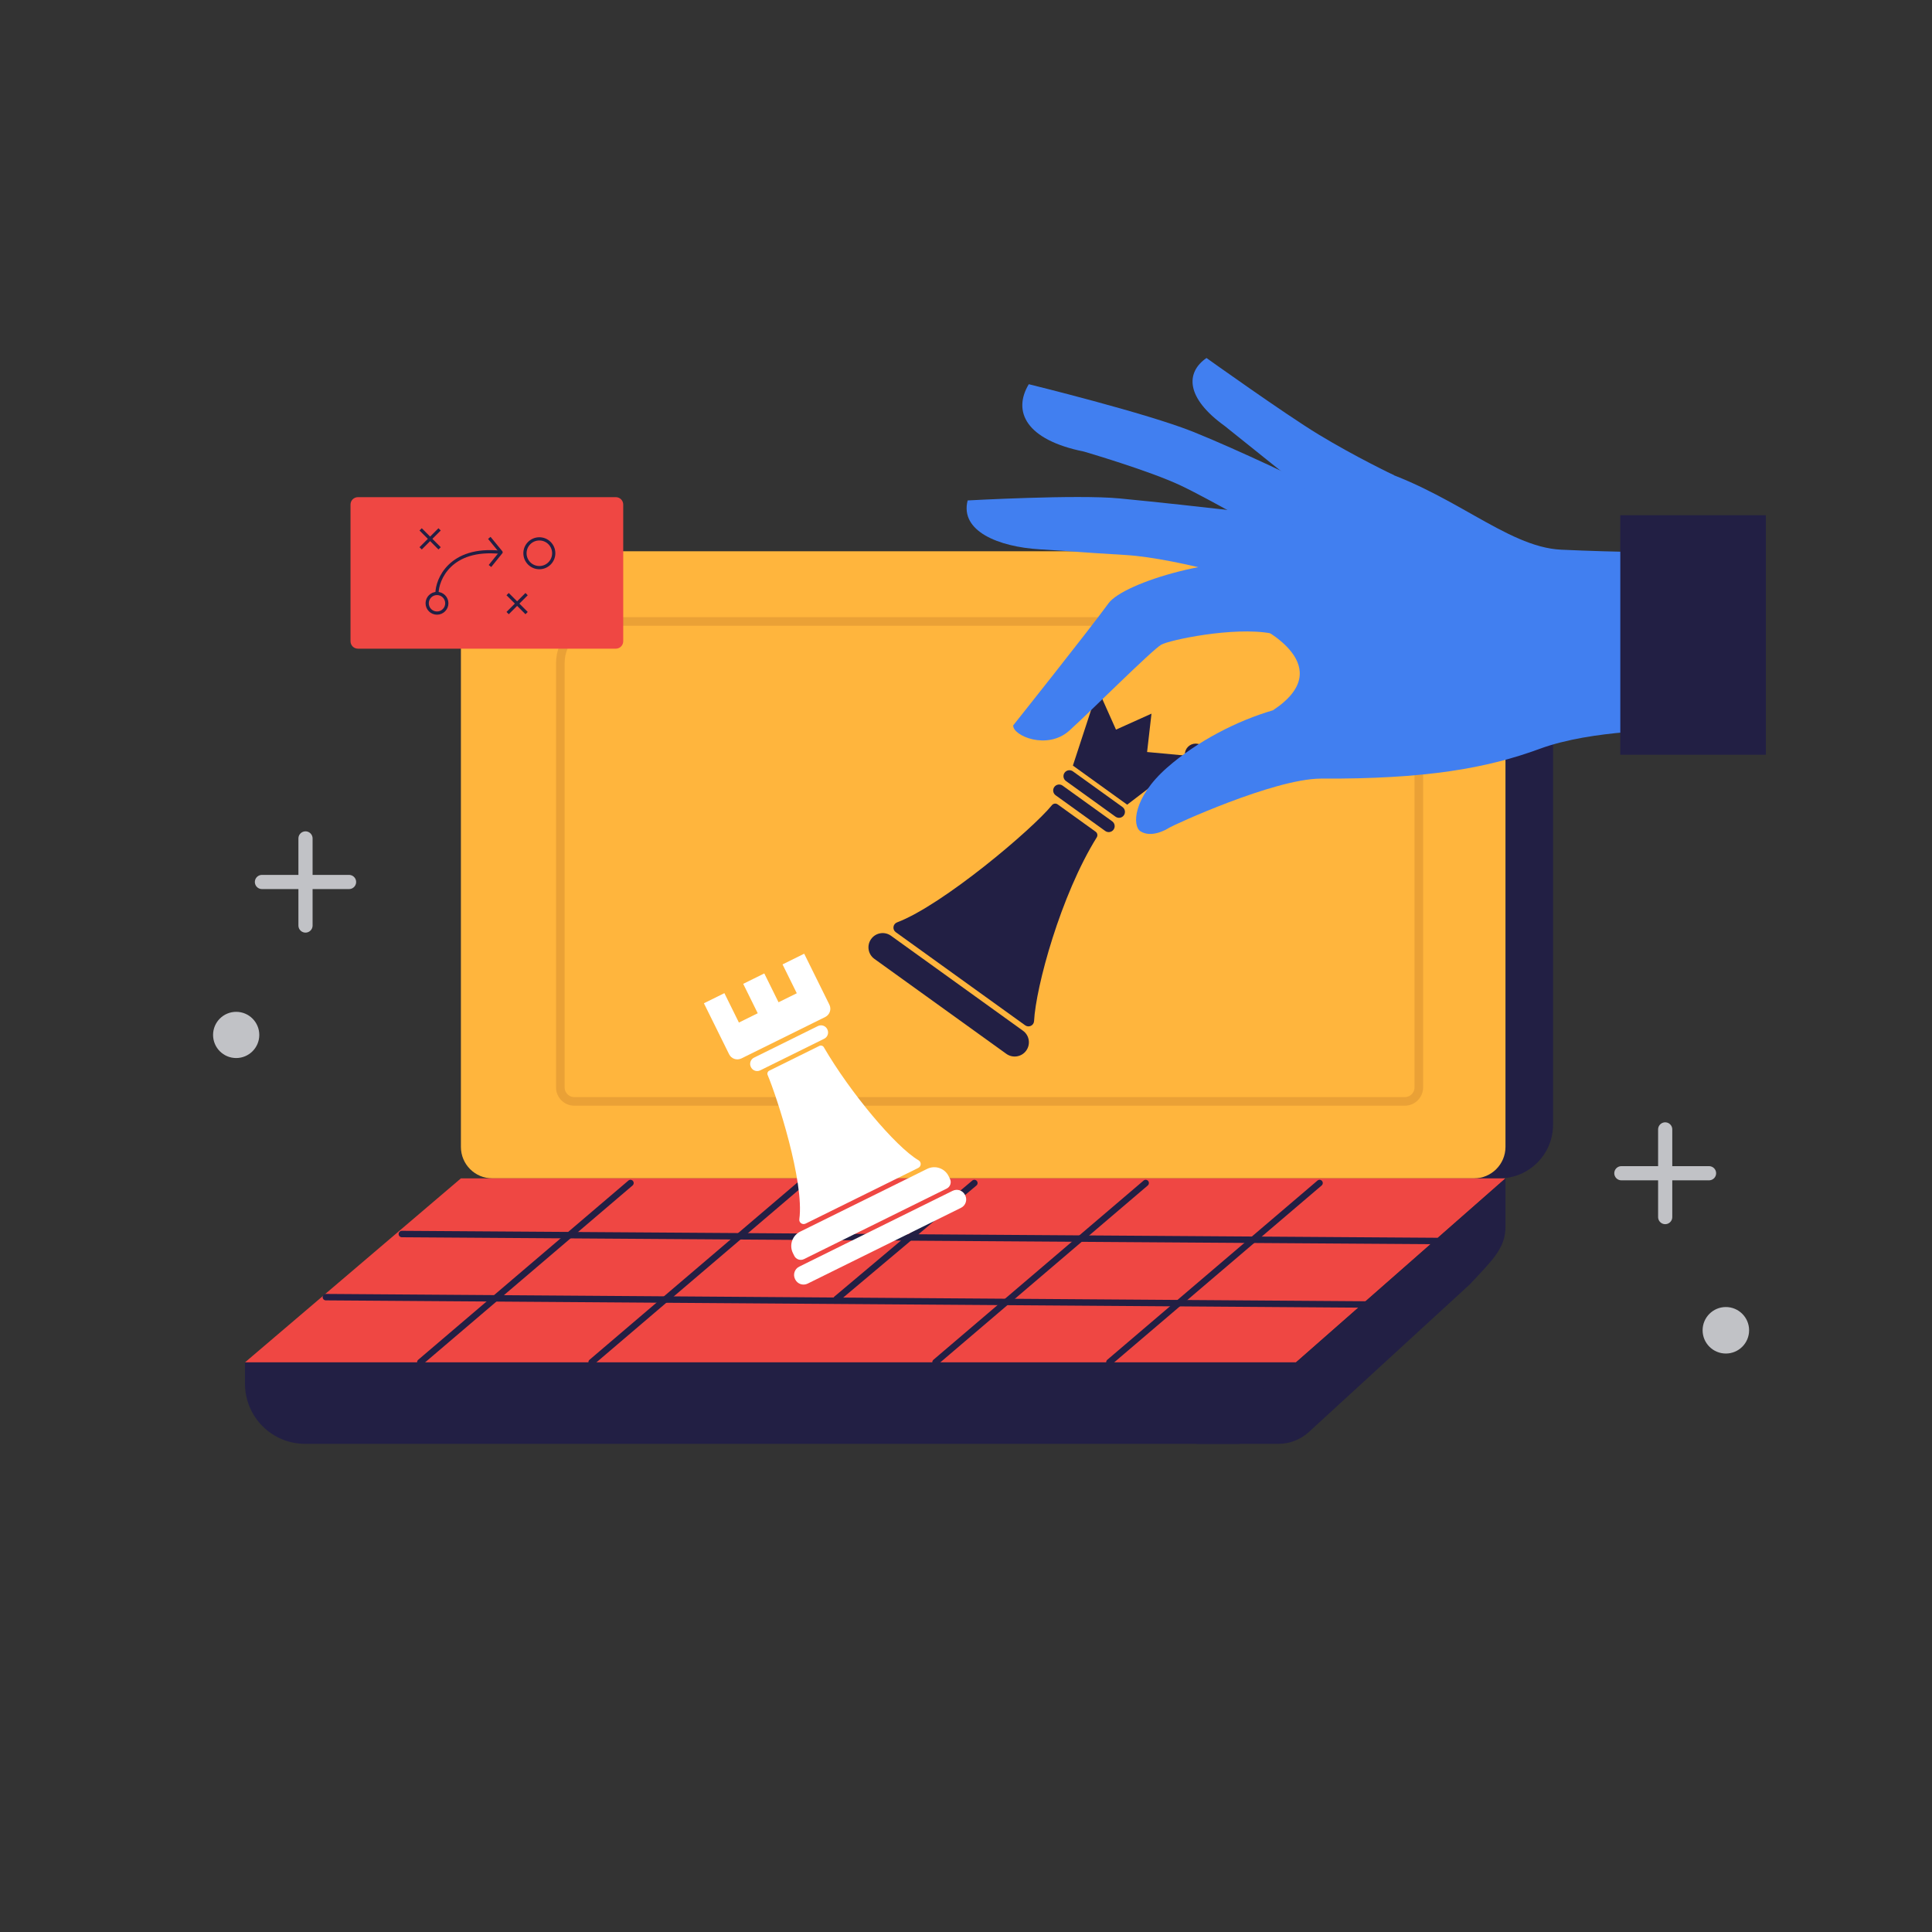 <?xml version="1.0" encoding="UTF-8"?> <svg xmlns="http://www.w3.org/2000/svg" xmlns:xlink="http://www.w3.org/1999/xlink" version="1.1" id="Layer_1" viewBox="0 0 1500 1500" style="enable-background:new 0 0 1500 1500;" xml:space="preserve"><rect x="0" y="0" width="1500" height="1500" fill="#333333" stroke="none"/><style type="text/css"> .st0{fill:none;stroke:#C1C2C6;stroke-width:11;stroke-linecap:round;stroke-linejoin:round;stroke-miterlimit:10;} .st1{fill:#C1C2C6;} .st2{fill:#221F44;} .st3{fill:#FFB53D;} .st4{fill:none;stroke:#EAA136;stroke-width:6.679;stroke-miterlimit:10;} .st5{fill:#EF4743;} .st6{fill:none;stroke:#221F44;stroke-width:5;stroke-linecap:round;stroke-linejoin:round;stroke-miterlimit:10;} .st7{fill:#FFFFFF;} .st8{fill:#417FF0;} .st9{fill:none;stroke:#221F44;stroke-width:2.5;stroke-linejoin:round;stroke-miterlimit:10;} </style><line class="st0" x1="1292.85" y1="876.87" x2="1292.85" y2="944.94"></line><line class="st0" x1="1326.89" y1="910.9" x2="1258.82" y2="910.9"></line><circle class="st1" cx="1339.95" cy="1032.83" r="18.05"></circle><line class="st0" x1="237.19" y1="650.95" x2="237.19" y2="718.58"></line><line class="st0" x1="203.37" y1="684.77" x2="271" y2="684.77"></line><circle class="st1" cx="183.37" cy="803.52" r="17.94"></circle><g><path class="st2" d="M1164.12,914.88H1107V428h57.12c23.01,0,41.67,18.66,41.67,41.67V873.2 C1205.8,896.22,1187.14,914.88,1164.12,914.88z"></path><path class="st3" d="M1144.42,914.88H382.27c-13.49,0-24.42-10.93-24.42-24.42V470.09c0-23.24,18.84-42.09,42.09-42.09h726.82 c23.24,0,42.09,18.84,42.09,42.09v420.37C1168.84,903.94,1157.9,914.88,1144.42,914.88z"></path><path class="st4" d="M1090.69,855.11H445.9c-6.01,0-10.87-4.87-10.87-10.87V514.9c0-17.89,14.5-32.4,32.4-32.4h601.75 c17.89,0,32.4,14.5,32.4,32.4v329.34C1101.56,850.24,1096.69,855.11,1090.69,855.11z"></path><polygon class="st5" points="1006.19,1057.74 190.2,1057.74 357.85,914.88 1168.84,914.88 "></polygon><path class="st2" d="M962,1121H236.88c-25.78,0-46.67-20.9-46.67-46.67v-16.58h815.99L962,1121z"></path><path class="st2" d="M1016.26,1111.76l125.01-114.68C1159,978,1169,969,1168.84,952.01v-37.13l-162.65,142.86L929,1121h63.53 C1001.32,1121,1009.78,1117.7,1016.26,1111.76z"></path></g><line class="st6" x1="326.33" y1="1057.62" x2="489.5" y2="918.5"></line><line class="st6" x1="459.33" y1="1057.62" x2="622.5" y2="918.5"></line><line class="st6" x1="649.5" y1="1008.5" x2="756.5" y2="918.5"></line><line class="st6" x1="726.33" y1="1057.62" x2="889.5" y2="918.5"></line><line class="st6" x1="861.33" y1="1057.62" x2="1024.5" y2="918.5"></line><line class="st6" x1="312" y1="958.1" x2="1115.5" y2="963.5"></line><line class="st6" x1="253" y1="1007.1" x2="1065.88" y2="1012.83"></line><g><path class="st7" d="M597.23,831.28l38.98-19.26c1.22-0.6,2.69-0.17,3.36,0.98c20.56,35.35,55.87,77.47,73.62,87.87 c2.32,1.36,2.15,4.73-0.29,5.93L625.48,950c-2.46,1.21-5.25-0.74-4.88-3.42c3.99-29.23-17.39-94.92-24.63-112.02 C595.45,833.32,596,831.88,597.23,831.28z"></path><path class="st7" d="M546.51,778.94l15.9-7.86l11.28,22.83l14.61-7.22l-11.28-22.83l16.37-8.09l11.06,22.39l14.17-7l-11.06-22.39 l16.81-8.31l19.56,39.57c1.75,3.54,0.3,7.83-3.24,9.58l-65.04,32.15c-3.54,1.75-7.83,0.3-9.58-3.24L546.51,778.94z"></path><path class="st7" d="M639.92,806.47l-49.65,24.54c-2.67,1.32-5.91,0.23-7.23-2.45l-0.08-0.17c-1.32-2.67-0.23-5.91,2.45-7.23 l49.65-24.54c2.67-1.32,5.91-0.23,7.23,2.45l0.08,0.17C643.68,801.91,642.59,805.15,639.92,806.47z"></path><path class="st7" d="M735.01,922.81l-110.82,54.77c-2.78,1.37-6.15,0.23-7.52-2.55l-1.06-2.14c-3.04-6.15-0.52-13.6,5.63-16.64 l98.62-48.74c6.15-3.04,13.6-0.52,16.64,5.63l1.06,2.14C738.93,918.07,737.79,921.44,735.01,922.81z"></path><path class="st7" d="M746.15,937.73l-119.11,58.87c-3.56,1.76-7.88,0.3-9.64-3.26l-0.14-0.29c-1.76-3.56-0.3-7.88,3.26-9.64 l119.11-58.87c3.56-1.76,7.88-0.3,9.64,3.26l0.14,0.29C751.17,931.65,749.71,935.96,746.15,937.73z"></path></g><g><g><g><g><polygon class="st2" points="852.41,535.07 832.99,594.4 875.14,624.74 924.59,587.02 890.6,583.86 894.01,554.08 866.45,566.48 "></polygon></g><g><circle class="st2" cx="853.31" cy="531.76" r="8.44"></circle></g><g><circle class="st2" cx="928.35" cy="585.77" r="8.44"></circle></g><g><path class="st2" d="M866.09,634.08l-38.5-27.71c-2.07-1.49-2.54-4.38-1.05-6.45h0c1.49-2.07,4.38-2.54,6.45-1.05l38.5,27.71 c2.07,1.49,2.54,4.38,1.05,6.45v0C871.06,635.1,868.17,635.57,866.09,634.08z"></path></g><g><path class="st2" d="M858.11,645.17l-38.5-27.71c-2.07-1.49-2.54-4.38-1.05-6.45l0,0c1.49-2.07,4.38-2.54,6.45-1.05l38.5,27.71 c2.07,1.49,2.54,4.38,1.05,6.45l0,0C863.07,646.19,860.18,646.66,858.11,645.17z"></path></g><g><path class="st2" d="M821.19,624.54l29.45,21.2c1.41,1.01,1.78,2.94,0.87,4.4c-28,44.92-47.32,116.17-48.66,142.61 c-0.17,3.45-4.1,5.33-6.9,3.31l-100.47-72.31c-2.82-2.03-2.25-6.39,1.01-7.62c35.5-13.42,105.11-72.34,120.24-91.01 C817.82,623.78,819.77,623.52,821.19,624.54z"></path></g><g><path class="st2" d="M781.32,818.2l-102.45-73.73c-4.96-3.57-6.08-10.47-2.51-15.43v0c3.57-4.96,10.47-6.08,15.43-2.51 l102.45,73.73c4.96,3.57,6.08,10.47,2.51,15.43l0,0C793.18,820.64,786.27,821.76,781.32,818.2z"></path></g></g></g><g><g><g><g><g><g><g><path class="st8" d="M1195.5,581.36c-41,15.12-88.73,23.61-170.14,23.14c0,0-40.83-25.39-37.09-53.01 c51.09-33.6-6.52-63.5-15.8-67.39c-21.23-22.54,20.63-141.03,87-122.67c66.37,18.35,109.56,63.35,152.63,65.35 c43.06,2,93.14,2.44,93.14,2.44l-6.85,137.66C1298.4,566.88,1236.5,566.24,1195.5,581.36z"></path><path class="st8" d="M1082.34,368.96c0,0-29.42-13.93-58.66-31.66c-25.75-15.61-86.96-59.35-86.96-59.35 c-16.34,11.3-16.15,30.98,14.12,52.76l59.72,47.87"></path><path class="st8" d="M1014.32,374.92c0,0-51.64-25.04-87.7-39.58c-36.06-14.53-127.88-37.04-127.88-37.04 c-12.66,21.09-2.41,43.19,42.86,52.31c0,0,50.7,14.8,75.09,26.34s81.43,44.56,81.43,44.56"></path><path class="st8" d="M989.4,456.23c0,0-73.26-22.78-115.47-25.32s-34.59-2.47-66.68-4.41 c-32.09-1.94-62.1-14.15-55.97-37.96c0,0,85.17-4.73,117.94-1.56c62.39,6.04,134.91,14.93,134.91,14.93"></path><path class="st8" d="M996.55,437.66c-47.42-8.58-124.09,14.48-135.94,30.79c-15.71,21.62-73.97,94.74-73.97,94.74 c-0.31,8.11,26.42,19.46,43.56,4.08c15.65-14.04,64.05-62.52,71.39-66.73c6.28-3.6,55.99-14.18,85.19-8.79"></path><path class="st8" d="M1025.36,604.5c-36.61,0.26-114.39,36.1-117.46,38.07c-3.07,1.97-14.22,8.07-22.45,2.84 c-6.38-4.05-6.01-25.98,20.67-49.43c23.53-20.68,55.06-36.66,82.15-44.49"></path></g></g></g></g></g></g><rect x="1258" y="400" class="st2" width="113" height="186"></rect></g></g><path class="st5" d="M478.13,503.62H277.87c-3.16,0-5.73-2.56-5.73-5.73V391.73c0-3.16,2.56-5.73,5.73-5.73h200.27 c3.16,0,5.73,2.56,5.73,5.73V497.9C483.86,501.06,481.3,503.62,478.13,503.62z"></path><g><circle class="st9" cx="339.28" cy="468.38" r="7.62"></circle><circle class="st9" cx="418.75" cy="429.54" r="11.17"></circle><path class="st9" d="M339.28,460.77c0-10.66,10.16-36.05,49.26-31.99"></path><polyline class="st9" points="379.9,417.6 389.04,428.77 380.41,439.44 "></polyline><line class="st9" x1="326.58" y1="411" x2="341.31" y2="425.73"></line><line class="st9" x1="341.31" y1="411" x2="326.58" y2="425.73"></line><line class="st9" x1="394.12" y1="461.27" x2="408.85" y2="476"></line><line class="st9" x1="408.85" y1="461.27" x2="394.12" y2="476"></line></g></svg> 